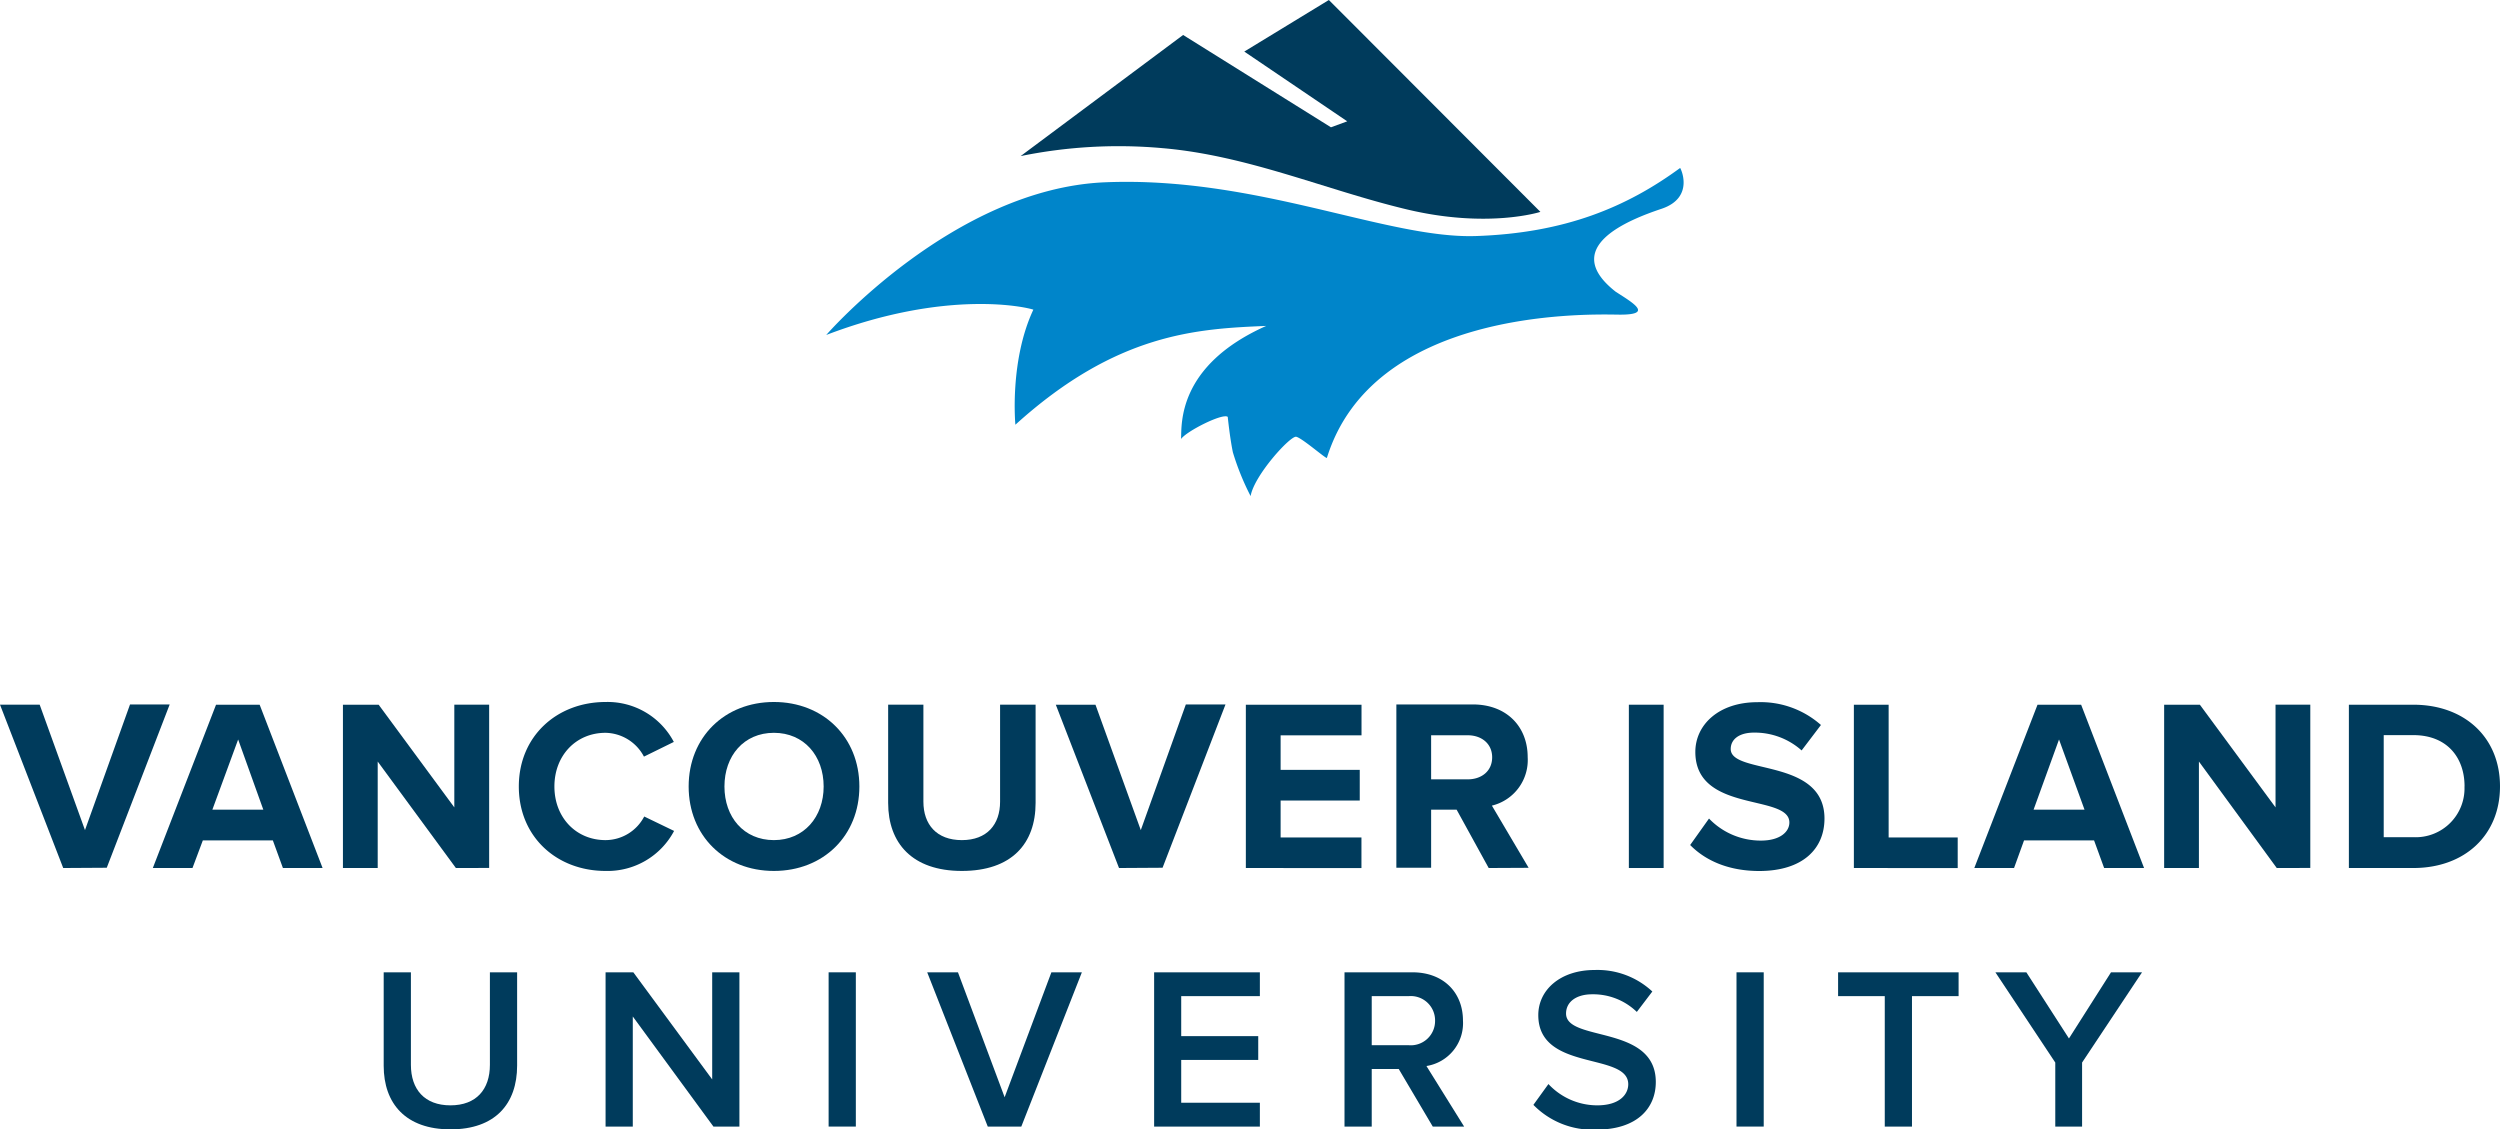 <svg id="Layer_1" data-name="Layer 1" xmlns="http://www.w3.org/2000/svg" viewBox="0 0 367.42 165.98"><defs><style>.cls-1{fill:#003b5c;}.cls-2{fill:#0085ca;}</style></defs><path class="cls-1" d="M9.29,127.57,0,103.56H5.83L12.49,122l6.62-18.47h5.83l-9.25,24Z"/><path class="cls-1" d="M41.58,127.57l-1.48-4.06H29.81l-1.52,4.06H22.46l9.29-24h6.41l9.25,24ZM35,108.68,31.21,119H38.7Z"/><path class="cls-1" d="M67,127.57,55.51,111.92v15.65H50.4v-24h5.25l11.12,15.09V103.56h5.12v24Z"/><path class="cls-1" d="M76.25,115.59c0-7.38,5.58-12.42,12.78-12.42a11,11,0,0,1,10,5.87l-4.39,2.16A6.51,6.51,0,0,0,89,107.7c-4.36,0-7.52,3.35-7.52,7.89s3.16,7.88,7.52,7.88A6.44,6.44,0,0,0,94.68,120l4.39,2.12A11.06,11.06,0,0,1,89,128C81.83,128,76.25,123,76.25,115.59Z"/><path class="cls-1" d="M101.21,115.59c0-7.24,5.29-12.42,12.53-12.42s12.56,5.18,12.56,12.42S121,128,113.74,128,101.21,122.82,101.21,115.59Zm19.84,0c0-4.5-2.88-7.89-7.31-7.89s-7.27,3.39-7.27,7.89,2.84,7.88,7.27,7.88S121.05,120.05,121.05,115.59Z"/><path class="cls-1" d="M130.53,118V103.56h5.18v14.26c0,3.35,1.94,5.65,5.65,5.65s5.62-2.3,5.62-5.65V103.56h5.22V118c0,6-3.53,10-10.84,10S130.53,123.9,130.53,118Z"/><path class="cls-1" d="M164.46,127.57l-9.29-24H161L167.66,122l6.62-18.47h5.83l-9.25,24Z"/><path class="cls-1" d="M183.1,127.57v-24h17v4.5H188.21v5.08h11.63v4.5H188.21v5.43h11.88v4.5Z"/><path class="cls-1" d="M218.79,127.57,214.08,119h-3.75v8.53h-5.11v-24h11.23c5,0,8.07,3.28,8.07,7.74a6.89,6.89,0,0,1-5.26,7.13l5.4,9.14Zm.51-16.27c0-2-1.55-3.24-3.6-3.24h-5.37v6.48h5.37C217.75,114.54,219.3,113.32,219.3,111.3Z"/><path class="cls-1" d="M239.39,127.57v-24h5.11v24Z"/><path class="cls-1" d="M248.4,124.19l2.77-3.89a10.52,10.52,0,0,0,7.64,3.24c2.8,0,4.17-1.29,4.17-2.66,0-4.25-13.82-1.33-13.82-10.37,0-4,3.46-7.31,9.11-7.31a13.36,13.36,0,0,1,9.35,3.35l-2.84,3.74a10.33,10.33,0,0,0-7-2.62c-2.2,0-3.42,1-3.42,2.41,0,3.81,13.78,1.26,13.78,10.22,0,4.39-3.13,7.71-9.61,7.71C254,128,250.63,126.46,248.4,124.19Z"/><path class="cls-1" d="M272.46,127.57v-24h5.11v19.51h10.15v4.5Z"/><path class="cls-1" d="M309.24,127.57l-1.48-4.06H297.47L296,127.57h-5.84l9.29-24h6.41l9.25,24Zm-6.63-18.89L298.87,119h7.49Z"/><path class="cls-1" d="M334.61,127.57l-11.44-15.65v15.65h-5.11v-24h5.25l11.12,15.09V103.56h5.11v24Z"/><path class="cls-1" d="M345.21,127.57v-24h9.47c7.52,0,12.74,4.79,12.74,12s-5.22,12-12.74,12Zm17-12c0-4.25-2.59-7.53-7.52-7.53h-4.36v15h4.36A7.18,7.18,0,0,0,362.2,115.59Z"/><path class="cls-1" d="M56.39,156.63V142.9h4v13.6c0,3.6,2,5.95,5.81,5.95S72,160.1,72,156.5V142.9h4v13.7c0,5.64-3.23,9.38-9.79,9.38S56.39,162.21,56.39,156.63Z"/><path class="cls-1" d="M104.85,165.57,93,149.39v16.18H89V142.9h4.08l11.59,15.74V142.9h4v22.67Z"/><path class="cls-1" d="M121.78,165.57V142.9h4v22.67Z"/><path class="cls-1" d="M145.17,165.57l-8.9-22.67h4.52l6.86,18.36,6.87-18.36H159l-8.9,22.67Z"/><path class="cls-1" d="M169.62,165.57V142.9h15.54v3.5H173.6v5.88h11.32v3.5H173.6v6.29h11.56v3.5Z"/><path class="cls-1" d="M210.57,165.57l-5-8.46H201.6v8.46h-4V142.9h10c4.49,0,7.41,2.92,7.41,7.1a6.37,6.37,0,0,1-5.37,6.67l5.54,8.9Zm.34-15.57a3.57,3.57,0,0,0-3.87-3.6H201.6v7.21H207A3.57,3.57,0,0,0,210.91,150Z"/><path class="cls-1" d="M225.36,162.38l2.21-3.06a9.82,9.82,0,0,0,7.18,3.13c3.26,0,4.55-1.6,4.55-3.1,0-4.76-13.22-1.8-13.22-10.16,0-3.74,3.29-6.63,8.26-6.63a11.81,11.81,0,0,1,8.5,3.16l-2.28,3a9.22,9.22,0,0,0-6.56-2.59c-2.35,0-3.84,1.12-3.84,2.83,0,4.21,13.19,1.59,13.19,10.06,0,3.77-2.66,7-8.77,7A12.15,12.15,0,0,1,225.36,162.38Z"/><path class="cls-1" d="M255.21,165.57V142.9h4v22.67Z"/><path class="cls-1" d="M277,165.57V146.4h-6.86v-3.5h17.71v3.5H281v19.17Z"/><path class="cls-1" d="M302.06,165.57v-9.41l-8.8-13.26h4.55l6.26,9.72,6.18-9.72h4.56L306,156.16v9.41Z"/><path class="cls-2" d="M121.43,49.23s18.71-21.53,41-22.44,41.38,8.34,54.49,7.9,22.16-4.26,30-10c0-.15,2.28,4.32-2.74,6s-15,5.71-6.72,12.19c2.68,1.72,5.66,3.45.28,3.36s-36-.62-42.73,21.06c-.15.14-3.65-2.93-4.51-3.11s-6.19,5.69-6.7,8.72a37.76,37.76,0,0,1-2.61-6.45c-.45-2.19-.75-5.19-.75-5.19-.7-.61-6.09,2.11-6.86,3.25.09-2.18-.54-10.8,12.51-16.62-10.2.42-22,1.06-36.86,14.52,0,0-.9-9.35,2.64-16.91C150.85,45.15,139.19,42.45,121.43,49.23Z"/><path class="cls-1" d="M150,22.94l23.88-17.8,21.73,13.57,2.39-.88L182.87,7.58,195.3,0l31.09,31.14s-7.7,2.49-19.65-.37-23.35-7.93-35.93-9A72,72,0,0,0,150,22.94Z"/></svg>